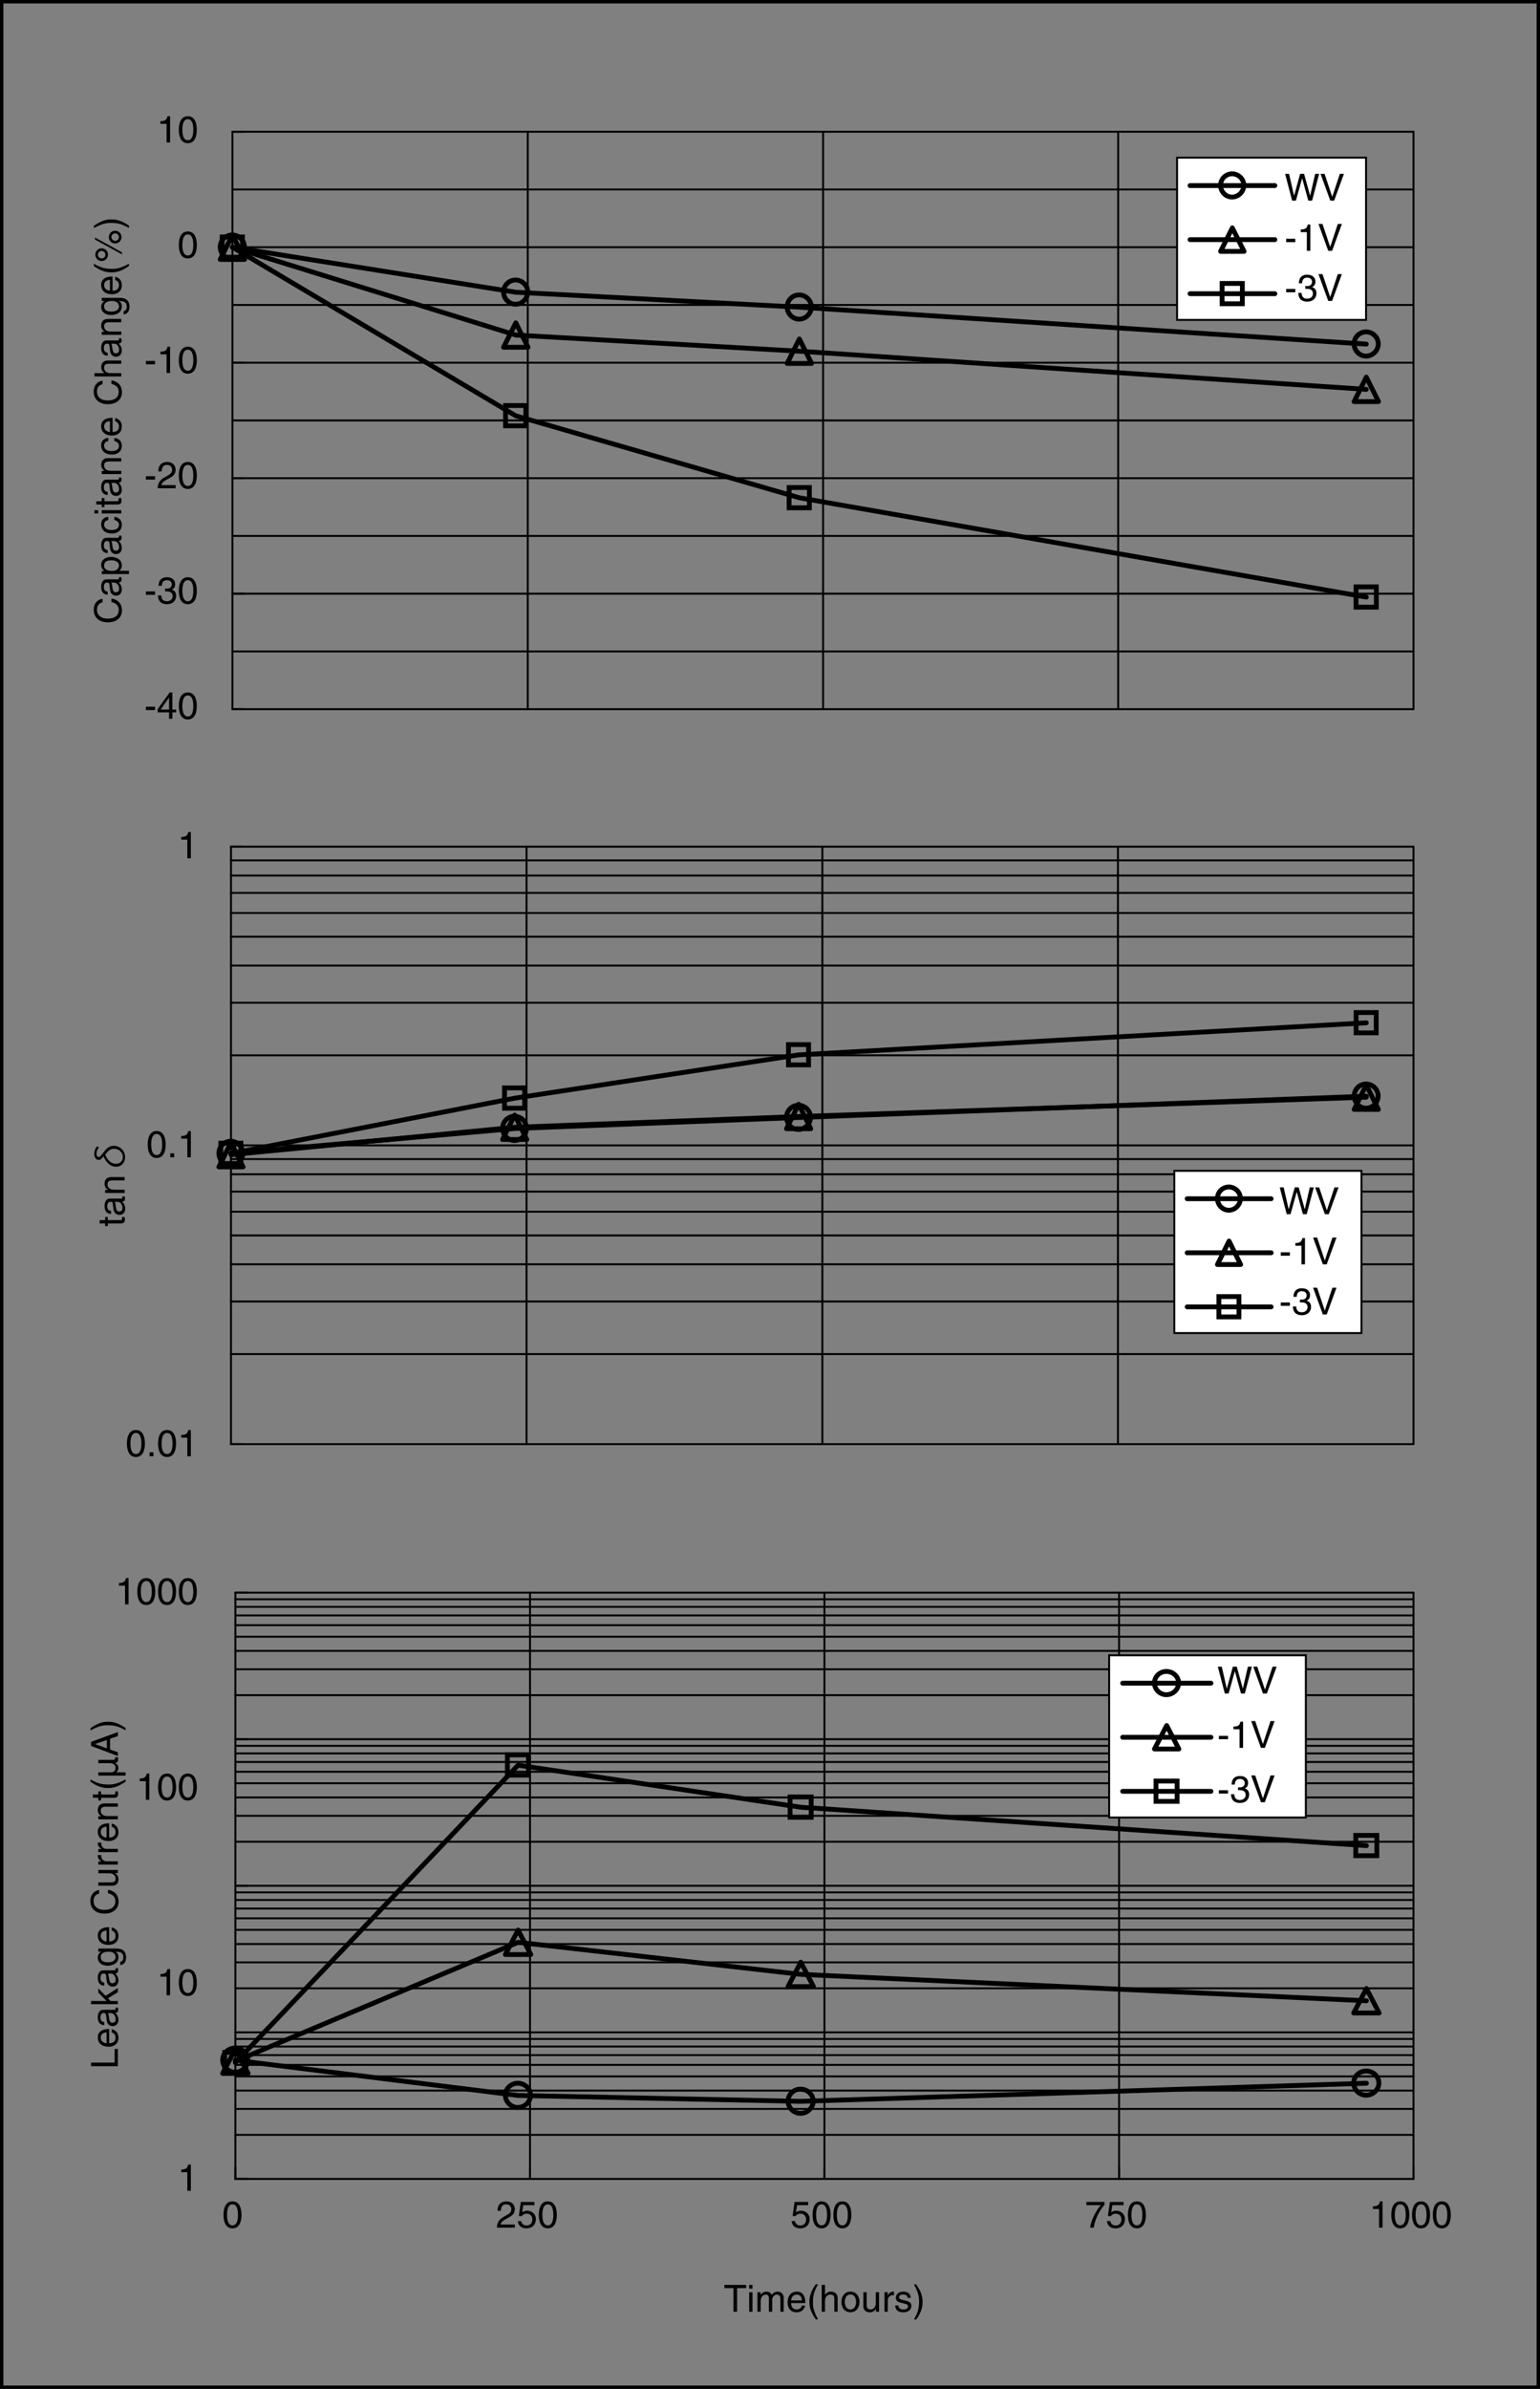 <?xml version="1.0" encoding="utf-8"?>
<!-- Generator: Adobe Illustrator 26.5.0, SVG Export Plug-In . SVG Version: 6.00 Build 0)  -->
<svg version="1.1" id="レイヤー_1" xmlns="http://www.w3.org/2000/svg" xmlns:xlink="http://www.w3.org/1999/xlink" x="0px"
	 y="0px" viewBox="0 0 265.688 411.805" style="enable-background:new 0 0 265.688 411.805;" xml:space="preserve">
<rect x="0" y="0" width="265.688" height="411.805" fill="#808080" stroke="none"/>
<style type="text/css">
	.st0{fill:none;stroke:#000000;stroke-width:0.332;stroke-linecap:round;stroke-linejoin:round;stroke-miterlimit:10;}
	.st1{fill:none;stroke:#000000;stroke-width:0.332;stroke-linecap:round;stroke-miterlimit:10;}
	.st2{fill:none;stroke:#000000;stroke-width:0.831;stroke-linecap:round;stroke-linejoin:round;stroke-miterlimit:10;}
	.st3{fill:none;stroke:#000000;stroke-width:0.831;stroke-linecap:round;stroke-miterlimit:10;}
	.st4{fill:#FFFFFF;}
	.st5{fill:none;stroke:#000000;stroke-width:0.586;}
</style>
<line class="st0" x1="40.102" y1="112.294" x2="243.862" y2="112.294"/>
<line class="st0" x1="40.102" y1="92.386" x2="243.862" y2="92.386"/>
<line class="st0" x1="40.102" y1="72.478" x2="243.862" y2="72.478"/>
<line class="st0" x1="40.102" y1="52.57" x2="243.862" y2="52.57"/>
<line class="st0" x1="40.102" y1="32.662" x2="243.862" y2="32.662"/>
<line class="st0" x1="40.102" y1="122.248" x2="243.862" y2="122.248"/>
<line class="st0" x1="40.102" y1="102.34" x2="243.862" y2="102.34"/>
<line class="st0" x1="40.102" y1="82.432" x2="243.862" y2="82.432"/>
<line class="st0" x1="40.102" y1="62.524" x2="243.862" y2="62.524"/>
<line class="st0" x1="40.102" y1="42.616" x2="243.862" y2="42.616"/>
<line class="st0" x1="40.102" y1="22.708" x2="243.862" y2="22.708"/>
<line class="st0" x1="91.053" y1="22.708" x2="91.053" y2="122.247"/>
<line class="st0" x1="142.001" y1="22.708" x2="142.001" y2="122.247"/>
<line class="st0" x1="192.911" y1="22.708" x2="192.911" y2="122.247"/>
<line class="st0" x1="243.862" y1="22.708" x2="243.862" y2="122.247"/>
<polyline class="st1" points="40.102,22.708 40.102,122.247 42.125,122.247 "/>
<line class="st1" x1="40.102" y1="102.34" x2="42.125" y2="102.34"/>
<line class="st1" x1="40.102" y1="82.432" x2="42.125" y2="82.432"/>
<line class="st1" x1="40.102" y1="62.524" x2="42.125" y2="62.524"/>
<line class="st1" x1="40.102" y1="42.616" x2="42.125" y2="42.616"/>
<line class="st1" x1="40.102" y1="22.708" x2="42.125" y2="22.708"/>
<polyline class="st2" points="40.102,42.616 88.984,50.377 137.912,52.95 235.72,59.318 "/>
<polyline class="st2" points="40.102,42.616 88.984,57.757 137.912,60.541 235.72,67.121 "/>
<polyline class="st2" points="40.102,42.616 88.984,71.677 137.912,85.806 235.72,102.93 "/>
<path class="st2" d="M42.168,42.573c0-1.138-0.97-2.067-2.11-2.067c-1.137,0-2.066,0.929-2.066,2.067
	c0,1.14,0.929,2.109,2.066,2.109C41.198,44.682,42.168,43.713,42.168,42.573z"/>
<path class="st2" d="M91.053,50.334c0-1.138-0.973-2.066-2.11-2.066c-1.137,0-2.066,0.928-2.066,2.066
	c0,1.139,0.929,2.11,2.066,2.11C90.08,52.444,91.053,51.474,91.053,50.334z"/>
<path class="st2" d="M139.979,52.907c0-1.138-0.97-2.066-2.11-2.066c-1.139,0-2.066,0.928-2.066,2.066
	c0,1.138,0.927,2.109,2.066,2.109C139.008,55.016,139.979,54.046,139.979,52.907z"/>
<path class="st2" d="M237.789,59.277c0-1.14-0.973-2.068-2.11-2.068s-2.066,0.928-2.066,2.068c0,1.138,0.929,2.109,2.066,2.109
	S237.789,60.415,237.789,59.277z"/>
<polygon class="st2" points="40.102,40.506 42.21,44.725 37.992,44.725 "/>
<polygon class="st2" points="88.984,55.649 91.094,59.867 86.877,59.867 "/>
<polygon class="st2" points="137.912,58.432 140.02,62.651 135.803,62.651 "/>
<polygon class="st2" points="235.72,65.012 237.83,69.23 233.613,69.23 "/>
<path class="st3" d="M87.216,73.406h3.499v-3.501h-3.499V73.406z M136.139,87.535h3.501v-3.5h-3.501V87.535z M233.951,104.659h3.499
	v-3.5h-3.499V104.659z M38.331,44.346h3.499v-3.501h-3.499V44.346z"/>
<rect x="203.117" y="27.221" class="st4" width="32.562" height="27.922"/>
<rect x="203.076" y="27.179" class="st1" width="32.603" height="27.964"/>
<line class="st2" x1="205.311" y1="31.988" x2="219.947" y2="31.988"/>
<path class="st2" d="M214.59,31.946c0-1.097-0.929-1.984-2.023-1.984c-1.098,0-1.984,0.887-1.984,1.984
	c0,1.096,0.885,2.024,1.984,2.024C213.661,33.97,214.59,33.042,214.59,31.946z"/>
<line class="st2" x1="205.311" y1="41.309" x2="219.947" y2="41.309"/>
<polygon class="st2" points="212.609,39.284 214.632,43.333 210.584,43.333 "/>
<line class="st2" x1="205.311" y1="50.629" x2="219.947" y2="50.629"/>
<rect x="210.838" y="48.858" class="st3" width="3.499" height="3.501"/>
<line class="st1" x1="39.85" y1="233.42" x2="243.862" y2="233.42"/>
<line class="st1" x1="39.85" y1="224.353" x2="243.862" y2="224.353"/>
<line class="st1" x1="39.85" y1="217.941" x2="243.862" y2="217.941"/>
<line class="st1" x1="39.85" y1="212.964" x2="243.862" y2="212.964"/>
<line class="st1" x1="39.85" y1="208.873" x2="243.862" y2="208.873"/>
<line class="st1" x1="39.85" y1="205.415" x2="243.862" y2="205.415"/>
<line class="st1" x1="39.85" y1="202.42" x2="243.862" y2="202.42"/>
<line class="st1" x1="39.85" y1="199.805" x2="243.862" y2="199.805"/>
<line class="st1" x1="39.85" y1="181.921" x2="243.862" y2="181.921"/>
<line class="st1" x1="39.85" y1="172.856" x2="243.862" y2="172.856"/>
<line class="st1" x1="39.85" y1="166.446" x2="243.862" y2="166.446"/>
<line class="st1" x1="39.85" y1="161.47" x2="243.862" y2="161.47"/>
<line class="st1" x1="39.85" y1="157.379" x2="243.862" y2="157.379"/>
<line class="st1" x1="39.85" y1="153.921" x2="243.862" y2="153.921"/>
<line class="st1" x1="39.85" y1="150.928" x2="243.862" y2="150.928"/>
<line class="st1" x1="39.85" y1="148.314" x2="243.862" y2="148.314"/>
<line class="st1" x1="39.85" y1="248.941" x2="243.862" y2="248.941"/>
<line class="st1" x1="39.85" y1="197.443" x2="243.862" y2="197.443"/>
<line class="st1" x1="39.85" y1="145.95" x2="243.862" y2="145.95"/>
<line class="st1" x1="90.842" y1="145.95" x2="90.842" y2="248.941"/>
<line class="st1" x1="141.876" y1="145.95" x2="141.876" y2="248.941"/>
<line class="st1" x1="192.87" y1="145.95" x2="192.87" y2="248.941"/>
<line class="st1" x1="243.862" y1="145.95" x2="243.862" y2="248.941"/>
<polyline class="st1" points="39.85,145.95 39.85,248.941 41.855,248.941 "/>
<line class="st1" x1="39.85" y1="197.443" x2="41.855" y2="197.443"/>
<line class="st1" x1="39.85" y1="145.95" x2="41.855" y2="145.95"/>
<polyline class="st2" points="39.85,198.835 88.797,194.532 137.784,192.635 235.718,188.964 "/>
<polyline class="st2" points="39.85,199.046 88.797,194.321 137.784,192.466 235.718,189.134 "/>
<polyline class="st2" points="39.85,198.835 88.797,189.302 137.784,181.839 235.718,176.314 "/>
<path class="st2" d="M41.896,198.793c0-1.139-0.959-2.067-2.087-2.067c-1.128,0-2.048,0.928-2.048,2.067
	c0,1.138,0.92,2.109,2.048,2.109C40.937,200.901,41.896,199.931,41.896,198.793z"/>
<path class="st2" d="M90.842,194.491c0-1.139-0.959-2.067-2.089-2.067c-1.126,0-2.046,0.928-2.046,2.067
	c0,1.138,0.92,2.109,2.046,2.109C89.884,196.599,90.842,195.629,90.842,194.491z"/>
<path class="st2" d="M139.832,192.593c0-1.139-0.963-2.067-2.089-2.067c-1.128,0-2.048,0.928-2.048,2.067
	c0,1.138,0.92,2.109,2.048,2.109C138.869,194.701,139.832,193.731,139.832,192.593z"/>
<path class="st2" d="M237.764,188.923c0-1.14-0.959-2.068-2.087-2.068c-1.128,0-2.048,0.928-2.048,2.068
	c0,1.138,0.92,2.109,2.048,2.109C236.805,191.032,237.764,190.062,237.764,188.923z"/>
<polygon class="st2" points="39.85,196.937 41.937,201.154 37.761,201.154 "/>
<polygon class="st2" points="88.797,192.213 90.884,196.43 86.708,196.43 "/>
<polygon class="st2" points="137.784,190.357 139.873,194.574 135.695,194.574 "/>
<polygon class="st2" points="235.718,187.025 237.807,191.243 233.629,191.243 "/>
<path class="st3" d="M87.042,191.032h3.467v-3.501h-3.467V191.032z M136.031,183.566h3.467v-3.499h-3.467V183.566z M233.963,178.044
	h3.467v-3.501h-3.467V178.044z M38.095,200.564h3.467v-3.501h-3.467V200.564z"/>
<rect x="202.641" y="201.872" class="st4" width="32.242" height="27.922"/>
<rect x="202.6" y="201.829" class="st1" width="32.283" height="27.964"/>
<line class="st2" x1="204.815" y1="206.638" x2="219.306" y2="206.638"/>
<path class="st2" d="M214,206.596c0-1.097-0.918-1.983-2.002-1.983c-1.087,0-1.963,0.885-1.963,1.983
	c0,1.096,0.876,2.024,1.963,2.024C213.082,208.62,214,207.692,214,206.596z"/>
<line class="st2" x1="204.815" y1="215.957" x2="219.306" y2="215.957"/>
<polygon class="st2" points="212.041,213.934 214.043,217.983 210.034,217.983 "/>
<line class="st2" x1="204.815" y1="225.279" x2="219.306" y2="225.279"/>
<rect x="210.284" y="223.508" class="st3" width="3.467" height="3.501"/>
<line class="st1" x1="40.608" y1="368.01" x2="243.862" y2="368.01"/>
<line class="st1" x1="40.608" y1="363.539" x2="243.862" y2="363.539"/>
<line class="st1" x1="40.608" y1="360.376" x2="243.862" y2="360.376"/>
<line class="st1" x1="40.608" y1="357.929" x2="243.862" y2="357.929"/>
<line class="st1" x1="40.608" y1="355.946" x2="243.862" y2="355.946"/>
<line class="st1" x1="40.608" y1="354.26" x2="243.862" y2="354.26"/>
<line class="st1" x1="40.608" y1="352.783" x2="243.862" y2="352.783"/>
<line class="st1" x1="40.608" y1="351.476" x2="243.862" y2="351.476"/>
<line class="st1" x1="40.608" y1="342.745" x2="243.862" y2="342.745"/>
<line class="st1" x1="40.608" y1="338.274" x2="243.862" y2="338.274"/>
<line class="st1" x1="40.608" y1="335.109" x2="243.862" y2="335.109"/>
<line class="st1" x1="40.608" y1="332.665" x2="243.862" y2="332.665"/>
<line class="st1" x1="40.608" y1="330.682" x2="243.862" y2="330.682"/>
<line class="st1" x1="40.608" y1="328.995" x2="243.862" y2="328.995"/>
<line class="st1" x1="40.608" y1="327.519" x2="243.862" y2="327.519"/>
<line class="st1" x1="40.608" y1="326.21" x2="243.862" y2="326.21"/>
<line class="st1" x1="40.608" y1="317.48" x2="243.862" y2="317.48"/>
<line class="st1" x1="40.608" y1="313.009" x2="243.862" y2="313.009"/>
<line class="st1" x1="40.608" y1="309.846" x2="243.862" y2="309.846"/>
<line class="st1" x1="40.608" y1="307.4" x2="243.862" y2="307.4"/>
<line class="st1" x1="40.608" y1="305.416" x2="243.862" y2="305.416"/>
<line class="st1" x1="40.608" y1="303.731" x2="243.862" y2="303.731"/>
<line class="st1" x1="40.608" y1="302.254" x2="243.862" y2="302.254"/>
<line class="st1" x1="40.608" y1="300.947" x2="243.862" y2="300.947"/>
<line class="st1" x1="40.608" y1="292.215" x2="243.862" y2="292.215"/>
<line class="st1" x1="40.608" y1="287.746" x2="243.862" y2="287.746"/>
<line class="st1" x1="40.608" y1="284.581" x2="243.862" y2="284.581"/>
<line class="st1" x1="40.608" y1="282.135" x2="243.862" y2="282.135"/>
<line class="st1" x1="40.608" y1="280.154" x2="243.862" y2="280.154"/>
<line class="st1" x1="40.608" y1="278.465" x2="243.862" y2="278.465"/>
<line class="st1" x1="40.608" y1="276.989" x2="243.862" y2="276.989"/>
<line class="st1" x1="40.608" y1="275.682" x2="243.862" y2="275.682"/>
<line class="st1" x1="40.608" y1="350.336" x2="243.862" y2="350.336"/>
<line class="st1" x1="40.608" y1="325.073" x2="243.862" y2="325.073"/>
<line class="st1" x1="40.608" y1="299.808" x2="243.862" y2="299.808"/>
<line class="st1" x1="40.608" y1="274.543" x2="243.862" y2="274.543"/>
<line class="st1" x1="91.442" y1="274.543" x2="91.442" y2="375.6"/>
<line class="st1" x1="142.235" y1="274.543" x2="142.235" y2="375.6"/>
<line class="st1" x1="193.069" y1="274.543" x2="193.069" y2="375.6"/>
<line class="st1" x1="243.862" y1="274.543" x2="243.862" y2="375.6"/>
<polyline class="st1" points="40.608,274.543 40.608,375.6 42.715,375.6 "/>
<line class="st1" x1="40.608" y1="350.336" x2="42.715" y2="350.336"/>
<line class="st1" x1="40.608" y1="325.073" x2="42.715" y2="325.073"/>
<line class="st1" x1="40.608" y1="299.808" x2="42.715" y2="299.808"/>
<line class="st1" x1="40.608" y1="274.543" x2="42.715" y2="274.543"/>
<line class="st1" x1="40.608" y1="375.6" x2="243.862" y2="375.6"/>
<line class="st1" x1="40.608" y1="375.6" x2="40.608" y2="373.576"/>
<line class="st1" x1="91.442" y1="375.6" x2="91.442" y2="373.576"/>
<line class="st1" x1="142.235" y1="375.6" x2="142.235" y2="373.576"/>
<line class="st1" x1="193.069" y1="375.6" x2="193.069" y2="373.576"/>
<line class="st1" x1="243.862" y1="375.6" x2="243.862" y2="373.576"/>
<polyline class="st2" points="40.608,355.145 89.38,361.218 138.153,362.23 235.741,359.11 "/>
<polyline class="st2" points="40.608,355.313 89.38,334.814 138.153,340.341 235.741,344.896 "/>
<polyline class="st2" points="40.608,355.565 89.38,304.279 138.153,311.533 235.741,318.155 "/>
<path class="st2" d="M42.759,355.104c0-1.14-1.011-2.069-2.194-2.069c-1.185,0-2.151,0.929-2.151,2.069
	c0,1.137,0.966,2.107,2.151,2.107C41.747,357.211,42.759,356.241,42.759,355.104z"/>
<path class="st2" d="M91.531,361.175c0-1.137-1.011-2.065-2.195-2.065c-1.188,0-2.151,0.928-2.151,2.065
	c0,1.141,0.963,2.109,2.151,2.109C90.52,363.284,91.531,362.316,91.531,361.175z"/>
<path class="st2" d="M140.304,362.189c0-1.14-1.009-2.066-2.197-2.066c-1.185,0-2.149,0.927-2.149,2.066
	c0,1.138,0.963,2.11,2.149,2.11C139.294,364.298,140.304,363.327,140.304,362.189z"/>
<path class="st2" d="M237.892,359.067c0-1.138-1.009-2.066-2.197-2.066c-1.183,0-2.151,0.928-2.151,2.066
	c0,1.138,0.968,2.107,2.151,2.107C236.883,361.175,237.892,360.206,237.892,359.067z"/>
<polygon class="st2" points="40.608,353.205 42.802,357.421 38.413,357.421 "/>
<polygon class="st2" points="89.38,332.706 91.575,336.923 87.186,336.923 "/>
<polygon class="st2" points="138.153,338.232 140.347,342.45 135.958,342.45 "/>
<polygon class="st2" points="235.741,342.786 237.935,347.003 233.544,347.003 "/>
<path class="st3" d="M87.536,306.007h3.643v-3.498h-3.643V306.007z M136.308,313.263h3.643v-3.501h-3.643V313.263z M233.896,319.883
	h3.645v-3.499h-3.645V319.883z M38.763,357.296h3.643v-3.501h-3.643V357.296z"/>
<rect x="191.401" y="285.382" class="st4" width="33.892" height="27.922"/>
<rect x="191.357" y="285.341" class="st1" width="33.935" height="27.963"/>
<line class="st2" x1="193.685" y1="290.148" x2="208.92" y2="290.148"/>
<path class="st2" d="M203.343,290.107c0-1.097-0.968-1.983-2.11-1.983c-1.139,0-2.062,0.885-2.062,1.983
	c0,1.097,0.922,2.026,2.062,2.026C202.375,292.133,203.343,291.204,203.343,290.107z"/>
<line class="st2" x1="193.685" y1="299.471" x2="208.92" y2="299.471"/>
<polygon class="st2" points="201.279,297.446 203.385,301.494 199.172,301.494 "/>
<line class="st2" x1="193.685" y1="308.791" x2="208.92" y2="308.791"/>
<rect x="199.437" y="307.02" class="st3" width="3.641" height="3.501"/>
<g>
	<path d="M17.686,103.829c-0.812,0.174-0.959,0.85-0.959,1.294c0,0.837,0.618,1.513,1.835,1.513c1.088,0,1.925-0.386,1.925-1.533
		c0-0.405-0.193-1.107-1.268-1.32v-0.605c1.745,0.258,1.822,1.674,1.822,2.022c0,1.05-0.683,2.08-2.46,2.08
		c-1.423,0-2.408-0.812-2.408-2.157c0-1.191,0.74-1.81,1.513-1.899V103.829z"/>
	<path d="M18.575,102.512c-0.805-0.025-1.121-0.56-1.121-1.391c0-0.271,0.077-1.249,0.94-1.249h1.938c0.142,0,0.2-0.071,0.2-0.187
		c0-0.051-0.013-0.123-0.026-0.187h0.412c0.026,0.096,0.064,0.18,0.064,0.309c0,0.502-0.258,0.579-0.515,0.599
		c0.238,0.219,0.547,0.56,0.547,1.217c0,0.618-0.393,1.056-0.972,1.056c-0.284,0-0.94-0.083-1.056-1.024l-0.116-0.934
		c-0.013-0.135-0.064-0.296-0.399-0.296c-0.354,0-0.547,0.257-0.547,0.792c0,0.644,0.393,0.734,0.65,0.772V102.512z M19.199,100.439
		c0.071,0.09,0.122,0.232,0.212,0.934c0.039,0.277,0.123,0.721,0.547,0.721c0.367,0,0.586-0.187,0.586-0.612
		c0-0.528-0.341-1.043-0.792-1.043H19.199z"/>
	<path d="M17.551,98.956v-0.534h0.477v-0.013c-0.193-0.135-0.573-0.393-0.573-1.004c0-0.895,0.734-1.404,1.681-1.404
		c0.805,0,1.88,0.335,1.88,1.481c0,0.451-0.212,0.747-0.451,0.895v0.013h1.687v0.566H17.551z M20.526,97.494
		c0-0.618-0.561-0.908-1.301-0.908c-0.432,0-1.262,0.045-1.262,0.921c0,0.818,0.882,0.908,1.43,0.908
		C20.288,98.415,20.526,97.855,20.526,97.494z"/>
	<path d="M18.575,95.347c-0.805-0.025-1.121-0.56-1.121-1.391c0-0.271,0.077-1.249,0.94-1.249h1.938c0.142,0,0.2-0.071,0.2-0.187
		c0-0.051-0.013-0.123-0.026-0.187h0.412c0.026,0.096,0.064,0.18,0.064,0.309c0,0.502-0.258,0.579-0.515,0.599
		c0.238,0.219,0.547,0.56,0.547,1.217c0,0.618-0.393,1.056-0.972,1.056c-0.284,0-0.94-0.083-1.056-1.024l-0.116-0.934
		c-0.013-0.135-0.064-0.296-0.399-0.296c-0.354,0-0.547,0.257-0.547,0.792c0,0.644,0.393,0.734,0.65,0.772V95.347z M19.199,93.274
		c0.071,0.09,0.122,0.232,0.212,0.934c0.039,0.277,0.123,0.721,0.547,0.721c0.367,0,0.586-0.187,0.586-0.612
		c0-0.528-0.341-1.043-0.792-1.043H19.199z"/>
	<path d="M18.684,89.64c-0.451,0.071-0.721,0.322-0.721,0.798c0,0.702,0.669,0.927,1.269,0.927c0.58,0,1.294-0.142,1.294-0.921
		c0-0.38-0.284-0.708-0.799-0.805v-0.547c0.535,0.058,1.288,0.386,1.288,1.372c0,0.946-0.715,1.506-1.687,1.506
		c-1.043,0-1.874-0.502-1.874-1.616c0-0.882,0.644-1.217,1.23-1.262V89.64z"/>
	<path d="M16.939,88.511h-0.644v-0.566h0.644V88.511z M20.919,87.945v0.566h-3.368v-0.566H20.919z"/>
	<path d="M18.021,86.399h2.189c0.264,0,0.264-0.226,0.264-0.341v-0.2h0.444c0.02,0.206,0.045,0.367,0.045,0.425
		c0,0.56-0.315,0.683-0.721,0.683h-2.221v0.457h-0.47v-0.457h-0.94v-0.566h0.94v-0.541h0.47V86.399z"/>
	<path d="M18.575,85.321c-0.805-0.025-1.121-0.56-1.121-1.391c0-0.271,0.077-1.25,0.94-1.25h1.938c0.142,0,0.2-0.071,0.2-0.187
		c0-0.051-0.013-0.122-0.026-0.187h0.412c0.026,0.096,0.064,0.18,0.064,0.309c0,0.502-0.258,0.58-0.515,0.599
		c0.238,0.219,0.547,0.56,0.547,1.217c0,0.618-0.393,1.056-0.972,1.056c-0.284,0-0.94-0.083-1.056-1.024l-0.116-0.934
		c-0.013-0.135-0.064-0.296-0.399-0.296c-0.354,0-0.547,0.257-0.547,0.792c0,0.644,0.393,0.734,0.65,0.772V85.321z M19.199,83.248
		c0.071,0.09,0.122,0.232,0.212,0.934c0.039,0.277,0.123,0.721,0.547,0.721c0.367,0,0.586-0.187,0.586-0.612
		c0-0.528-0.341-1.043-0.792-1.043H19.199z"/>
	<path d="M20.919,78.977v0.566h-2.073c-0.586,0-0.882,0.167-0.882,0.721c0,0.322,0.206,0.889,1.121,0.889h1.835v0.567h-3.368v-0.535
		h0.477v-0.013c-0.18-0.123-0.573-0.438-0.573-1.018c0-0.521,0.212-1.178,1.172-1.178H20.919z"/>
	<path d="M18.684,76.032c-0.451,0.071-0.721,0.322-0.721,0.798c0,0.702,0.669,0.927,1.269,0.927c0.58,0,1.294-0.142,1.294-0.921
		c0-0.38-0.284-0.708-0.799-0.805v-0.547c0.535,0.058,1.288,0.386,1.288,1.372c0,0.946-0.715,1.506-1.687,1.506
		c-1.043,0-1.874-0.502-1.874-1.616c0-0.882,0.644-1.217,1.23-1.262V76.032z"/>
	<path d="M19.862,72.057c0.161,0.019,0.638,0.174,0.921,0.599c0.103,0.155,0.232,0.374,0.232,0.915c0,0.946-0.715,1.507-1.687,1.507
		c-1.043,0-1.874-0.502-1.874-1.617c0-0.972,0.773-1.449,1.964-1.449v2.46c0.702,0,1.108-0.329,1.108-0.979
		c0-0.534-0.412-0.85-0.664-0.869V72.057z M18.967,72.597c-0.521,0.032-1.004,0.251-1.004,0.94c0,0.521,0.483,0.934,1.004,0.934
		V72.597z"/>
	<path d="M17.686,66.225c-0.812,0.174-0.959,0.85-0.959,1.294c0,0.837,0.618,1.513,1.835,1.513c1.088,0,1.925-0.386,1.925-1.533
		c0-0.405-0.193-1.107-1.268-1.32v-0.605c1.745,0.258,1.822,1.674,1.822,2.022c0,1.05-0.683,2.08-2.46,2.08
		c-1.423,0-2.408-0.812-2.408-2.157c0-1.191,0.74-1.81,1.513-1.899V66.225z"/>
	<path d="M20.919,62.146v0.566h-2.202c-0.457,0-0.753,0.129-0.753,0.67c0,0.463,0.271,0.94,1.121,0.94h1.835v0.567h-4.624v-0.567
		h1.707V64.31c-0.212-0.161-0.547-0.444-0.547-0.985c0-0.521,0.212-1.178,1.172-1.178H20.919z"/>
	<path d="M18.575,61.326c-0.805-0.025-1.121-0.56-1.121-1.391c0-0.271,0.077-1.249,0.94-1.249h1.938c0.142,0,0.2-0.071,0.2-0.187
		c0-0.051-0.013-0.123-0.026-0.187h0.412c0.026,0.096,0.064,0.18,0.064,0.309c0,0.502-0.258,0.579-0.515,0.599
		c0.238,0.219,0.547,0.56,0.547,1.217c0,0.618-0.393,1.056-0.972,1.056c-0.284,0-0.94-0.083-1.056-1.024l-0.116-0.934
		c-0.013-0.135-0.064-0.296-0.399-0.296c-0.354,0-0.547,0.257-0.547,0.792c0,0.644,0.393,0.734,0.65,0.772V61.326z M19.199,59.253
		c0.071,0.09,0.122,0.232,0.212,0.934c0.039,0.277,0.123,0.721,0.547,0.721c0.367,0,0.586-0.187,0.586-0.612
		c0-0.528-0.341-1.043-0.792-1.043H19.199z"/>
	<path d="M20.919,54.981v0.566h-2.073c-0.586,0-0.882,0.167-0.882,0.721c0,0.322,0.206,0.889,1.121,0.889h1.835v0.567h-3.368V57.19
		h0.477v-0.013c-0.18-0.123-0.573-0.438-0.573-1.018c0-0.521,0.212-1.178,1.172-1.178H20.919z"/>
	<path d="M20.642,51.347c0.483,0,1.693,0.007,1.693,1.565c0,0.399-0.109,1.178-1.004,1.288v-0.567
		c0.535-0.103,0.535-0.625,0.535-0.76c0-0.94-0.728-0.959-1.14-0.959h-0.187c0.271,0.161,0.477,0.457,0.477,0.908
		c0,1.146-1.076,1.481-1.88,1.481c-0.946,0-1.681-0.508-1.681-1.403c0-0.612,0.386-0.876,0.592-1.018h-0.496v-0.535H20.642z
		 M20.526,52.809c0-0.361-0.238-0.921-1.133-0.921c-0.547,0-1.43,0.09-1.43,0.908c0,0.875,0.831,0.92,1.262,0.92
		C19.965,53.717,20.526,53.427,20.526,52.809z"/>
	<path d="M19.862,47.7c0.161,0.019,0.638,0.174,0.921,0.599c0.103,0.155,0.232,0.374,0.232,0.915c0,0.946-0.715,1.507-1.687,1.507
		c-1.043,0-1.874-0.502-1.874-1.617c0-0.972,0.773-1.449,1.964-1.449v2.46c0.702,0,1.108-0.329,1.108-0.979
		c0-0.534-0.412-0.85-0.664-0.869V47.7z M18.967,48.241c-0.521,0.032-1.004,0.251-1.004,0.94c0,0.521,0.483,0.934,1.004,0.934
		V48.241z"/>
	<path d="M16.199,45.476c1.03,0.547,1.648,0.876,3.194,0.876c1.062,0,1.848-0.367,2.859-0.882v0.38
		c-1.004,0.669-1.81,1.107-3.014,1.107c-1.133,0-2.048-0.393-3.039-1.088V45.476z"/>
	<path d="M21.041,43.492v0.348l-4.649-2.543v-0.354L21.041,43.492z M16.443,43.898c0-0.599,0.483-1.095,1.088-1.095
		c0.605,0,1.101,0.489,1.101,1.095c0,0.605-0.483,1.101-1.101,1.101C16.92,44.999,16.443,44.503,16.443,43.898z M18.182,43.904
		c0-0.374-0.296-0.65-0.65-0.65c-0.36,0-0.637,0.29-0.637,0.644c0,0.367,0.29,0.65,0.637,0.65
		C17.931,44.548,18.182,44.245,18.182,43.904z M18.774,40.871c0-0.599,0.483-1.094,1.088-1.094c0.605,0,1.101,0.489,1.101,1.094
		c0,0.605-0.483,1.102-1.101,1.102C19.251,41.972,18.774,41.476,18.774,40.871z M20.513,40.878c0-0.374-0.296-0.65-0.65-0.65
		c-0.36,0-0.637,0.29-0.637,0.644c0,0.367,0.29,0.65,0.637,0.65C20.262,41.521,20.513,41.219,20.513,40.878z"/>
	<path d="M22.252,39.296c-1.03-0.547-1.648-0.875-3.194-0.875c-1.062,0-1.848,0.367-2.859,0.882v-0.38
		c1.004-0.67,1.809-1.108,3.013-1.108c1.133,0,2.048,0.393,3.04,1.088V39.296z"/>
</g>
<g>
	<path d="M18.607,210.329h2.189c0.264,0,0.264-0.225,0.264-0.341v-0.2h0.444c0.02,0.206,0.045,0.367,0.045,0.426
		c0,0.56-0.315,0.683-0.721,0.683h-2.221v0.458h-0.47v-0.458h-0.94v-0.567h0.94v-0.541h0.47V210.329z"/>
	<path d="M19.161,209.253c-0.805-0.025-1.121-0.56-1.121-1.391c0-0.271,0.077-1.249,0.94-1.249h1.938c0.142,0,0.2-0.071,0.2-0.187
		c0-0.052-0.013-0.123-0.026-0.188h0.412c0.026,0.097,0.064,0.181,0.064,0.31c0,0.502-0.258,0.579-0.515,0.599
		c0.238,0.219,0.547,0.561,0.547,1.217c0,0.618-0.393,1.057-0.972,1.057c-0.284,0-0.94-0.084-1.056-1.024l-0.116-0.934
		c-0.013-0.135-0.064-0.296-0.399-0.296c-0.354,0-0.547,0.258-0.547,0.792c0,0.644,0.393,0.734,0.65,0.772V209.253z M19.785,207.179
		c0.071,0.09,0.122,0.231,0.212,0.934c0.039,0.277,0.123,0.722,0.547,0.722c0.367,0,0.586-0.188,0.586-0.612
		c0-0.528-0.341-1.043-0.792-1.043H19.785z"/>
	<path d="M21.504,202.907v0.567h-2.073c-0.586,0-0.882,0.167-0.882,0.721c0,0.322,0.206,0.889,1.121,0.889h1.835v0.566h-3.368
		v-0.534h0.477v-0.013c-0.18-0.122-0.573-0.438-0.573-1.018c0-0.521,0.212-1.179,1.172-1.179H21.504z"/>
	<path d="M17.705,199.517c-0.212,0.251-0.393,0.438-0.683,0.438c-0.36,0-0.76-0.361-0.76-1.03c0-0.689,0.29-1.107,0.522-1.333
		l0.29,0.226c-0.226,0.244-0.425,0.624-0.425,1.081c0,0.361,0.174,0.554,0.373,0.554c0.193,0,0.303-0.142,0.605-0.521l0.489-0.592
		c0.367-0.458,0.837-0.824,1.526-0.824c0.934,0,1.938,0.733,1.938,1.964c0,0.907-0.586,1.642-1.558,1.642
		c-1.069,0-1.803-0.876-2.131-1.771H17.86L17.705,199.517z M18.156,199.054c0.283,0.746,0.914,1.564,1.854,1.564
		c0.785,0,1.185-0.599,1.185-1.179c0-0.772-0.65-1.41-1.52-1.41c-0.464,0-0.85,0.168-1.217,0.65L18.156,199.054z"/>
</g>
<g>
	<path d="M19.78,355.544V353.2h0.554v2.969H15.71v-0.625H19.78z"/>
	<path d="M19.278,349.798c0.161,0.02,0.638,0.174,0.921,0.599c0.103,0.154,0.232,0.373,0.232,0.914c0,0.947-0.715,1.507-1.687,1.507
		c-1.043,0-1.874-0.502-1.874-1.616c0-0.972,0.773-1.448,1.964-1.448v2.459c0.702,0,1.108-0.328,1.108-0.979
		c0-0.534-0.412-0.85-0.664-0.869V349.798z M18.383,350.339c-0.521,0.032-1.004,0.251-1.004,0.939c0,0.521,0.483,0.934,1.004,0.934
		V350.339z"/>
	<path d="M17.99,349.093c-0.805-0.025-1.121-0.56-1.121-1.391c0-0.271,0.077-1.249,0.94-1.249h1.938c0.142,0,0.2-0.071,0.2-0.187
		c0-0.052-0.013-0.123-0.026-0.188h0.412c0.026,0.097,0.064,0.181,0.064,0.31c0,0.502-0.258,0.579-0.515,0.599
		c0.238,0.219,0.547,0.561,0.547,1.217c0,0.618-0.393,1.057-0.973,1.057c-0.283,0-0.94-0.084-1.056-1.024l-0.116-0.934
		c-0.013-0.135-0.064-0.296-0.399-0.296c-0.354,0-0.547,0.258-0.547,0.792c0,0.644,0.393,0.734,0.65,0.772V349.093z M18.615,347.02
		c0.071,0.09,0.123,0.231,0.212,0.934c0.039,0.277,0.123,0.722,0.547,0.722c0.367,0,0.586-0.188,0.586-0.612
		c0-0.528-0.341-1.043-0.792-1.043H18.615z"/>
	<path d="M20.334,342.684v0.728l-1.7,1.049l0.425,0.471h1.275v0.547H15.71v-0.547h2.679l-1.423-1.449v-0.721l1.255,1.287
		L20.334,342.684z"/>
	<path d="M17.99,342.288c-0.805-0.025-1.121-0.56-1.121-1.391c0-0.271,0.077-1.249,0.94-1.249h1.938c0.142,0,0.2-0.071,0.2-0.187
		c0-0.052-0.013-0.123-0.026-0.188h0.412c0.026,0.097,0.064,0.181,0.064,0.31c0,0.502-0.258,0.579-0.515,0.599
		c0.238,0.219,0.547,0.561,0.547,1.217c0,0.618-0.393,1.057-0.973,1.057c-0.283,0-0.94-0.084-1.056-1.024l-0.116-0.934
		c-0.013-0.135-0.064-0.296-0.399-0.296c-0.354,0-0.547,0.258-0.547,0.792c0,0.644,0.393,0.734,0.65,0.772V342.288z M18.615,340.215
		c0.071,0.09,0.123,0.231,0.212,0.934c0.039,0.277,0.123,0.722,0.547,0.722c0.367,0,0.586-0.188,0.586-0.612
		c0-0.528-0.341-1.043-0.792-1.043H18.615z"/>
	<path d="M20.057,335.892c0.483,0,1.693,0.006,1.693,1.564c0,0.399-0.109,1.179-1.004,1.288v-0.567
		c0.535-0.103,0.535-0.624,0.535-0.76c0-0.939-0.728-0.959-1.14-0.959h-0.187c0.271,0.161,0.477,0.457,0.477,0.908
		c0,1.146-1.075,1.48-1.88,1.48c-0.947,0-1.681-0.509-1.681-1.403c0-0.612,0.386-0.876,0.592-1.018h-0.496v-0.534H20.057z
		 M19.941,337.353c0-0.36-0.238-0.92-1.133-0.92c-0.547,0-1.43,0.09-1.43,0.907c0,0.876,0.831,0.921,1.262,0.921
		C19.381,338.261,19.941,337.972,19.941,337.353z"/>
	<path d="M19.278,332.244c0.161,0.02,0.638,0.174,0.921,0.599c0.103,0.154,0.232,0.373,0.232,0.914c0,0.947-0.715,1.507-1.687,1.507
		c-1.043,0-1.874-0.502-1.874-1.616c0-0.972,0.773-1.448,1.964-1.448v2.459c0.702,0,1.108-0.328,1.108-0.979
		c0-0.534-0.412-0.85-0.664-0.869V332.244z M18.383,332.785c-0.521,0.032-1.004,0.251-1.004,0.939c0,0.521,0.483,0.934,1.004,0.934
		V332.785z"/>
	<path d="M17.102,326.413c-0.812,0.174-0.959,0.85-0.959,1.294c0,0.837,0.618,1.513,1.835,1.513c1.088,0,1.925-0.386,1.925-1.532
		c0-0.405-0.193-1.107-1.269-1.32v-0.604c1.745,0.257,1.823,1.674,1.823,2.021c0,1.05-0.683,2.08-2.46,2.08
		c-1.423,0-2.408-0.812-2.408-2.157c0-1.191,0.74-1.81,1.513-1.899V326.413z"/>
	<path d="M20.334,322.881h-0.489l-0.013,0.013c0.393,0.238,0.599,0.528,0.599,1.069c0,0.495-0.238,1.095-1.043,1.095h-2.421v-0.567
		h2.234c0.554,0,0.741-0.283,0.741-0.65c0-0.714-0.631-0.927-1.121-0.927h-1.854v-0.566h3.368V322.881z"/>
	<path d="M20.334,320.85v0.566h-3.368v-0.534h0.56v-0.013c-0.393-0.226-0.657-0.521-0.657-0.946c0-0.071,0.006-0.104,0.02-0.148
		h0.586v0.212c0,0.528,0.412,0.863,0.901,0.863H20.334z"/>
	<path d="M20.334,318.704v0.566h-3.368v-0.534h0.56v-0.013c-0.393-0.226-0.657-0.521-0.657-0.946c0-0.071,0.006-0.104,0.02-0.148
		h0.586v0.212c0,0.528,0.412,0.863,0.901,0.863H20.334z"/>
	<path d="M19.278,314.344c0.161,0.02,0.638,0.174,0.921,0.599c0.103,0.154,0.232,0.373,0.232,0.914c0,0.947-0.715,1.507-1.687,1.507
		c-1.043,0-1.874-0.502-1.874-1.616c0-0.972,0.773-1.448,1.964-1.448v2.459c0.702,0,1.108-0.328,1.108-0.979
		c0-0.534-0.412-0.85-0.664-0.869V314.344z M18.383,314.885c-0.521,0.032-1.004,0.251-1.004,0.939c0,0.521,0.483,0.934,1.004,0.934
		V314.885z"/>
	<path d="M20.334,310.876v0.567h-2.073c-0.586,0-0.882,0.167-0.882,0.721c0,0.322,0.206,0.889,1.121,0.889h1.835v0.566h-3.368
		v-0.534h0.477v-0.013c-0.18-0.122-0.573-0.438-0.573-1.018c0-0.521,0.212-1.179,1.172-1.179H20.334z"/>
	<path d="M17.437,309.341h2.189c0.264,0,0.264-0.225,0.264-0.341v-0.2h0.444c0.02,0.206,0.045,0.367,0.045,0.426
		c0,0.56-0.315,0.683-0.721,0.683h-2.221v0.457h-0.47v-0.457h-0.94v-0.567h0.94V308.8h0.47V309.341z"/>
	<path d="M15.614,306.745c1.03,0.548,1.648,0.876,3.194,0.876c1.062,0,1.848-0.367,2.859-0.883v0.38
		c-1.004,0.67-1.81,1.108-3.014,1.108c-1.133,0-2.048-0.394-3.039-1.089V306.745z"/>
	<path d="M20.379,303.286c0,0.393-0.135,0.561-0.554,0.625c0.335,0.135,0.599,0.38,0.599,0.895c0,0.342-0.206,0.599-0.399,0.708
		h1.642v0.567h-4.701v-0.567h2.196c0.554,0,0.772-0.373,0.772-0.74c0-0.611-0.425-0.844-1.107-0.844h-1.861v-0.566h2.46
		c0.277,0,0.431-0.032,0.431-0.245c0-0.096-0.019-0.199-0.019-0.199h0.515C20.354,302.919,20.379,303.112,20.379,303.286z"/>
	<path d="M18.988,301.577l1.346,0.482v0.645l-4.624-1.739v-0.708l4.624-1.674v0.683l-1.346,0.457V301.577z M18.435,299.948
		l-2.035,0.682v0.014l2.035,0.74V299.948z"/>
	<path d="M21.667,298.271c-1.03-0.547-1.648-0.876-3.194-0.876c-1.062,0-1.848,0.367-2.859,0.883v-0.38
		c1.004-0.67,1.809-1.107,3.013-1.107c1.133,0,2.048,0.393,3.04,1.088V298.271z"/>
</g>
<g>
	<path d="M124.977,393.876h3.754v0.554h-1.565v4.069h-0.625v-4.069h-1.564V393.876z"/>
	<path d="M129.255,394.52v-0.644h0.566v0.644H129.255z M129.821,398.499h-0.566v-3.368h0.566V398.499z"/>
	<path d="M130.672,395.131h0.535v0.477h0.013c0.123-0.18,0.412-0.572,1.018-0.572s0.798,0.366,0.895,0.547
		c0.284-0.315,0.509-0.547,1.03-0.547c0.362,0,1.044,0.187,1.044,1.133v2.331h-0.567v-2.177c0-0.463-0.142-0.779-0.625-0.779
		c-0.477,0-0.792,0.451-0.792,0.902v2.054h-0.567v-2.331c0-0.283-0.109-0.625-0.527-0.625c-0.322,0-0.889,0.206-0.889,1.121v1.835
		h-0.567V395.131z"/>
	<path d="M138.899,397.444c-0.02,0.16-0.174,0.637-0.599,0.921c-0.154,0.103-0.373,0.231-0.914,0.231
		c-0.947,0-1.507-0.715-1.507-1.688c0-1.043,0.502-1.873,1.616-1.873c0.972,0,1.448,0.772,1.448,1.964h-2.459
		c0,0.701,0.328,1.107,0.979,1.107c0.534,0,0.85-0.412,0.869-0.663H138.899z M138.358,396.548c-0.032-0.521-0.251-1.005-0.939-1.005
		c-0.521,0-0.934,0.483-0.934,1.005H138.358z"/>
	<path d="M141.124,393.779c-0.548,1.03-0.876,1.648-0.876,3.193c0,1.062,0.367,1.849,0.883,2.859h-0.38
		c-0.67-1.005-1.108-1.81-1.108-3.014c0-1.133,0.394-2.048,1.089-3.039H141.124z"/>
	<path d="M144.512,398.499h-0.567v-2.202c0-0.457-0.129-0.754-0.669-0.754c-0.464,0-0.94,0.271-0.94,1.121v1.835h-0.566v-4.623
		h0.566v1.706h0.013c0.161-0.213,0.444-0.547,0.985-0.547c0.521,0,1.179,0.212,1.179,1.172V398.499z"/>
	<path d="M146.723,395.035c1.075,0,1.564,0.907,1.564,1.776c0,0.87-0.489,1.777-1.564,1.777s-1.564-0.907-1.564-1.777
		C145.159,395.943,145.648,395.035,146.723,395.035z M146.723,398.1c0.812,0,0.979-0.837,0.979-1.288
		c0-0.45-0.167-1.287-0.979-1.287s-0.979,0.837-0.979,1.287C145.745,397.263,145.912,398.1,146.723,398.1z"/>
	<path d="M151.13,398.499v-0.489l-0.013-0.013c-0.238,0.393-0.528,0.599-1.069,0.599c-0.495,0-1.095-0.238-1.095-1.043v-2.422h0.567
		v2.235c0,0.554,0.283,0.74,0.65,0.74c0.714,0,0.927-0.631,0.927-1.121v-1.854h0.566v3.368H151.13z"/>
	<path d="M153.162,398.499h-0.566v-3.368h0.534v0.561h0.013c0.226-0.393,0.521-0.656,0.946-0.656c0.071,0,0.104,0.006,0.148,0.019
		v0.586h-0.212c-0.528,0-0.863,0.412-0.863,0.902V398.499z"/>
	<path d="M156.576,396.091c-0.007-0.213-0.084-0.566-0.799-0.566c-0.174,0-0.669,0.058-0.669,0.477c0,0.276,0.174,0.341,0.611,0.45
		l0.566,0.142c0.702,0.174,0.947,0.432,0.947,0.889c0,0.695-0.573,1.114-1.333,1.114c-1.333,0-1.43-0.772-1.449-1.179h0.547
		c0.02,0.265,0.097,0.689,0.896,0.689c0.405,0,0.772-0.161,0.772-0.535c0-0.27-0.187-0.36-0.669-0.482l-0.657-0.161
		c-0.47-0.116-0.779-0.354-0.779-0.817c0-0.741,0.612-1.075,1.275-1.075c1.204,0,1.287,0.888,1.287,1.056H156.576z"/>
	<path d="M157.692,399.832c0.547-1.03,0.876-1.648,0.876-3.194c0-1.062-0.367-1.848-0.883-2.858h0.38
		c0.67,1.004,1.107,1.81,1.107,3.014c0,1.133-0.393,2.047-1.088,3.039H157.692z"/>
</g>
<g>
	<path d="M40.114,384.121c-1.301,0-1.552-1.384-1.552-2.324s0.251-2.324,1.552-2.324s1.552,1.384,1.552,2.324
		S41.415,384.121,40.114,384.121z M40.114,379.982c-0.65,0-0.946,0.682-0.946,1.815c0,1.133,0.296,1.815,0.946,1.815
		s0.947-0.683,0.947-1.815C41.061,380.663,40.765,379.982,40.114,379.982z"/>
	<path d="M85.84,381.095c0-1.475,1.076-1.622,1.565-1.622c0.786,0,1.417,0.509,1.417,1.352c0,0.812-0.535,1.153-1.21,1.514
		l-0.47,0.258c-0.618,0.341-0.753,0.695-0.779,0.869h2.46v0.534h-3.097c0.032-0.94,0.457-1.442,1.062-1.797l0.599-0.348
		c0.483-0.276,0.831-0.463,0.831-1.056c0-0.36-0.231-0.817-0.895-0.817c-0.856,0-0.895,0.798-0.914,1.113H85.84z"/>
	<path d="M90.086,381.365c0.193-0.147,0.47-0.283,0.875-0.283c0.734,0,1.487,0.516,1.487,1.449c0,0.502-0.225,1.59-1.642,1.59
		c-0.593,0-1.353-0.238-1.462-1.249h0.586c0.058,0.528,0.451,0.76,0.959,0.76c0.586,0,0.953-0.47,0.953-1.036
		c0-0.65-0.444-1.005-1.004-1.005c-0.329,0-0.625,0.154-0.837,0.432l-0.489-0.026l0.341-2.427h2.344v0.554h-1.919L90.086,381.365z"
		/>
	<path d="M94.512,384.121c-1.301,0-1.552-1.384-1.552-2.324s0.251-2.324,1.552-2.324s1.552,1.384,1.552,2.324
		S95.813,384.121,94.512,384.121z M94.512,379.982c-0.65,0-0.946,0.682-0.946,1.815c0,1.133,0.296,1.815,0.946,1.815
		s0.947-0.683,0.947-1.815C95.459,380.663,95.163,379.982,94.512,379.982z"/>
	<path d="M137.319,381.365c0.193-0.147,0.471-0.283,0.876-0.283c0.734,0,1.487,0.516,1.487,1.449c0,0.502-0.226,1.59-1.642,1.59
		c-0.593,0-1.353-0.238-1.462-1.249h0.586c0.058,0.528,0.451,0.76,0.959,0.76c0.587,0,0.953-0.47,0.953-1.036
		c0-0.65-0.444-1.005-1.004-1.005c-0.329,0-0.625,0.154-0.837,0.432l-0.49-0.026l0.342-2.427h2.344v0.554h-1.919L137.319,381.365z"
		/>
	<path d="M141.746,384.121c-1.301,0-1.552-1.384-1.552-2.324s0.251-2.324,1.552-2.324s1.552,1.384,1.552,2.324
		S143.046,384.121,141.746,384.121z M141.746,379.982c-0.65,0-0.946,0.682-0.946,1.815c0,1.133,0.296,1.815,0.946,1.815
		s0.946-0.683,0.946-1.815C142.692,380.663,142.396,379.982,141.746,379.982z"/>
	<path d="M145.328,384.121c-1.301,0-1.552-1.384-1.552-2.324s0.251-2.324,1.552-2.324s1.552,1.384,1.552,2.324
		S146.628,384.121,145.328,384.121z M145.328,379.982c-0.65,0-0.946,0.682-0.946,1.815c0,1.133,0.296,1.815,0.946,1.815
		s0.946-0.683,0.946-1.815C146.274,380.663,145.978,379.982,145.328,379.982z"/>
	<path d="M187.426,379.57h3.13v0.495c-0.451,0.471-1.533,1.913-1.861,3.935h-0.625c0.155-1.243,0.979-2.865,1.849-3.876h-2.492
		V379.57z"/>
	<path d="M191.716,381.365c0.193-0.147,0.471-0.283,0.876-0.283c0.734,0,1.487,0.516,1.487,1.449c0,0.502-0.226,1.59-1.642,1.59
		c-0.593,0-1.353-0.238-1.462-1.249h0.586c0.058,0.528,0.451,0.76,0.96,0.76c0.586,0,0.952-0.47,0.952-1.036
		c0-0.65-0.444-1.005-1.004-1.005c-0.329,0-0.625,0.154-0.837,0.432l-0.49-0.026l0.342-2.427h2.344v0.554h-1.919L191.716,381.365z"
		/>
	<path d="M196.143,384.121c-1.301,0-1.552-1.384-1.552-2.324s0.251-2.324,1.552-2.324s1.552,1.384,1.552,2.324
		S197.444,384.121,196.143,384.121z M196.143,379.982c-0.65,0-0.946,0.682-0.946,1.815c0,1.133,0.296,1.815,0.946,1.815
		s0.946-0.683,0.946-1.815C197.089,380.663,196.794,379.982,196.143,379.982z"/>
	<path d="M238.523,383.999h-0.605v-3.213h-1.056v-0.451c0.734-0.052,1.037-0.122,1.217-0.862h0.444V383.999z"/>
	<path d="M241.584,384.121c-1.301,0-1.552-1.384-1.552-2.324s0.251-2.324,1.552-2.324s1.552,1.384,1.552,2.324
		S242.884,384.121,241.584,384.121z M241.584,379.982c-0.65,0-0.946,0.682-0.946,1.815c0,1.133,0.296,1.815,0.946,1.815
		s0.946-0.683,0.946-1.815C242.53,380.663,242.234,379.982,241.584,379.982z"/>
	<path d="M245.167,384.121c-1.301,0-1.552-1.384-1.552-2.324s0.251-2.324,1.552-2.324s1.552,1.384,1.552,2.324
		S246.467,384.121,245.167,384.121z M245.167,379.982c-0.65,0-0.946,0.682-0.946,1.815c0,1.133,0.296,1.815,0.946,1.815
		s0.946-0.683,0.946-1.815C246.113,380.663,245.817,379.982,245.167,379.982z"/>
	<path d="M248.749,384.121c-1.301,0-1.552-1.384-1.552-2.324s0.251-2.324,1.552-2.324s1.552,1.384,1.552,2.324
		S250.049,384.121,248.749,384.121z M248.749,379.982c-0.65,0-0.946,0.682-0.946,1.815c0,1.133,0.296,1.815,0.946,1.815
		s0.946-0.683,0.946-1.815C249.695,380.663,249.399,379.982,248.749,379.982z"/>
</g>
<g>
	<path d="M22.178,276.554h-0.605v-3.213h-1.056v-0.451c0.734-0.052,1.037-0.122,1.217-0.862h0.444V276.554z"/>
	<path d="M25.239,276.676c-1.301,0-1.552-1.384-1.552-2.324s0.251-2.324,1.552-2.324s1.552,1.384,1.552,2.324
		S26.54,276.676,25.239,276.676z M25.239,272.536c-0.65,0-0.946,0.682-0.946,1.815c0,1.133,0.296,1.815,0.946,1.815
		s0.947-0.683,0.947-1.815C26.186,273.218,25.889,272.536,25.239,272.536z"/>
	<path d="M28.821,276.676c-1.301,0-1.552-1.384-1.552-2.324s0.251-2.324,1.552-2.324s1.552,1.384,1.552,2.324
		S30.122,276.676,28.821,276.676z M28.821,272.536c-0.65,0-0.946,0.682-0.946,1.815c0,1.133,0.296,1.815,0.946,1.815
		s0.947-0.683,0.947-1.815C29.768,273.218,29.472,272.536,28.821,272.536z"/>
	<path d="M32.404,276.676c-1.301,0-1.552-1.384-1.552-2.324s0.251-2.324,1.552-2.324c1.301,0,1.552,1.384,1.552,2.324
		S33.705,276.676,32.404,276.676z M32.404,272.536c-0.65,0-0.946,0.682-0.946,1.815c0,1.133,0.296,1.815,0.946,1.815
		c0.65,0,0.947-0.683,0.947-1.815C33.351,273.218,33.054,272.536,32.404,272.536z"/>
</g>
<g>
	<path d="M25.761,310.252h-0.605v-3.213H24.1v-0.451c0.734-0.052,1.037-0.122,1.217-0.862h0.444V310.252z"/>
	<path d="M28.822,310.374c-1.301,0-1.552-1.384-1.552-2.324s0.251-2.324,1.552-2.324s1.552,1.384,1.552,2.324
		S30.123,310.374,28.822,310.374z M28.822,306.234c-0.65,0-0.946,0.683-0.946,1.816c0,1.133,0.296,1.815,0.946,1.815
		s0.947-0.683,0.947-1.815C29.769,306.916,29.472,306.234,28.822,306.234z"/>
	<path d="M32.404,310.374c-1.301,0-1.552-1.384-1.552-2.324s0.251-2.324,1.552-2.324c1.301,0,1.552,1.384,1.552,2.324
		S33.705,310.374,32.404,310.374z M32.404,306.234c-0.65,0-0.946,0.683-0.946,1.816c0,1.133,0.296,1.815,0.946,1.815
		c0.65,0,0.947-0.683,0.947-1.815C33.351,306.916,33.055,306.234,32.404,306.234z"/>
</g>
<g>
	<path d="M29.344,343.952h-0.605v-3.213h-1.056v-0.451c0.734-0.052,1.037-0.122,1.217-0.862h0.444V343.952z"/>
	<path d="M32.405,344.074c-1.301,0-1.552-1.384-1.552-2.324s0.251-2.324,1.552-2.324c1.301,0,1.552,1.384,1.552,2.324
		S33.706,344.074,32.405,344.074z M32.405,339.935c-0.65,0-0.946,0.682-0.946,1.815c0,1.133,0.296,1.815,0.946,1.815
		c0.65,0,0.947-0.683,0.947-1.815C33.352,340.616,33.055,339.935,32.405,339.935z"/>
</g>
<g>
	<path d="M32.926,377.651h-0.605v-3.213h-1.056v-0.451c0.734-0.052,1.037-0.122,1.217-0.862h0.444V377.651z"/>
</g>
<g>
	<path d="M32.926,147.954h-0.605v-3.213h-1.056v-0.451c0.734-0.051,1.037-0.122,1.217-0.863h0.444V147.954z"/>
</g>
<g>
	<path d="M27.03,199.616c-1.301,0-1.552-1.384-1.552-2.324s0.251-2.324,1.552-2.324s1.552,1.384,1.552,2.324
		S28.331,199.616,27.03,199.616z M27.03,195.475c-0.65,0-0.946,0.683-0.946,1.816c0,1.133,0.296,1.815,0.946,1.815
		s0.947-0.683,0.947-1.815C27.977,196.158,27.681,195.475,27.03,195.475z"/>
	<path d="M30.053,199.494h-0.67v-0.683h0.67V199.494z"/>
	<path d="M32.926,199.494h-0.605v-3.213h-1.056v-0.451c0.734-0.052,1.037-0.122,1.217-0.862h0.444V199.494z"/>
</g>
<g>
	<path d="M23.448,251.156c-1.301,0-1.552-1.384-1.552-2.324s0.251-2.324,1.552-2.324S25,247.892,25,248.832
		S24.749,251.156,23.448,251.156z M23.448,247.017c-0.65,0-0.946,0.682-0.946,1.815c0,1.133,0.296,1.815,0.946,1.815
		s0.947-0.683,0.947-1.815C24.395,247.698,24.099,247.017,23.448,247.017z"/>
	<path d="M26.471,251.034h-0.67v-0.683h0.67V251.034z"/>
	<path d="M28.822,251.156c-1.301,0-1.552-1.384-1.552-2.324s0.251-2.324,1.552-2.324s1.552,1.384,1.552,2.324
		S30.123,251.156,28.822,251.156z M28.822,247.017c-0.65,0-0.946,0.682-0.946,1.815c0,1.133,0.296,1.815,0.946,1.815
		s0.947-0.683,0.947-1.815C29.769,247.698,29.473,247.017,28.822,247.017z"/>
	<path d="M32.926,251.034h-0.605v-3.213h-1.056v-0.451c0.734-0.052,1.037-0.122,1.217-0.862h0.444V251.034z"/>
</g>
<g>
	<path d="M29.344,24.561h-0.605v-3.213h-1.056v-0.451c0.734-0.051,1.037-0.122,1.217-0.863h0.444V24.561z"/>
	<path d="M32.405,24.684c-1.301,0-1.552-1.385-1.552-2.325c0-0.94,0.251-2.325,1.552-2.325c1.301,0,1.552,1.384,1.552,2.325
		C33.957,23.299,33.706,24.684,32.405,24.684z M32.405,20.543c-0.65,0-0.946,0.683-0.946,1.816s0.296,1.816,0.946,1.816
		c0.65,0,0.947-0.683,0.947-1.816S33.055,20.543,32.405,20.543z"/>
</g>
<g>
	<path d="M32.404,44.551c-1.301,0-1.552-1.385-1.552-2.325c0-0.94,0.251-2.325,1.552-2.325c1.301,0,1.552,1.384,1.552,2.325
		C33.956,43.166,33.705,44.551,32.404,44.551z M32.404,40.41c-0.65,0-0.946,0.683-0.946,1.816s0.296,1.816,0.946,1.816
		c0.65,0,0.947-0.683,0.947-1.816S33.055,40.41,32.404,40.41z"/>
</g>
<g>
	<path d="M26.747,62.801h-1.578v-0.579h1.578V62.801z"/>
	<path d="M29.343,64.296h-0.605v-3.213h-1.056v-0.451c0.734-0.051,1.037-0.122,1.217-0.863h0.444V64.296z"/>
	<path d="M32.404,64.418c-1.301,0-1.552-1.385-1.552-2.325c0-0.94,0.251-2.325,1.552-2.325c1.301,0,1.552,1.384,1.552,2.325
		C33.956,63.033,33.705,64.418,32.404,64.418z M32.404,60.278c-0.65,0-0.946,0.683-0.946,1.816s0.296,1.816,0.946,1.816
		c0.65,0,0.947-0.683,0.947-1.816S33.054,60.278,32.404,60.278z"/>
</g>
<g>
	<path d="M26.747,82.668h-1.578v-0.579h1.578V82.668z"/>
	<path d="M27.315,81.258c0-1.475,1.076-1.623,1.565-1.623c0.786,0,1.417,0.509,1.417,1.353c0,0.811-0.534,1.152-1.21,1.513
		l-0.47,0.257c-0.618,0.341-0.753,0.695-0.779,0.869h2.46v0.535h-3.097c0.032-0.94,0.457-1.442,1.062-1.796l0.599-0.348
		c0.483-0.277,0.831-0.464,0.831-1.056c0-0.361-0.231-0.818-0.895-0.818c-0.856,0-0.895,0.798-0.914,1.114H27.315z"/>
	<path d="M32.404,84.284c-1.301,0-1.552-1.385-1.552-2.325c0-0.94,0.251-2.325,1.552-2.325c1.301,0,1.552,1.384,1.552,2.325
		C33.956,82.9,33.705,84.284,32.404,84.284z M32.404,80.144c-0.65,0-0.946,0.683-0.946,1.816s0.296,1.816,0.946,1.816
		c0.65,0,0.947-0.683,0.947-1.816S33.054,80.144,32.404,80.144z"/>
</g>
<g>
	<path d="M26.747,102.536h-1.578v-0.579h1.578V102.536z"/>
	<path d="M28.474,101.454c0.097,0.006,0.2,0.013,0.296,0.013c0.438,0,0.863-0.174,0.863-0.74c0-0.271-0.161-0.715-0.837-0.715
		c-0.805,0-0.856,0.657-0.882,0.972H27.36c0-0.663,0.27-1.481,1.461-1.481c0.876,0,1.397,0.502,1.397,1.191
		c0,0.58-0.335,0.856-0.58,0.934v0.013c0.438,0.142,0.753,0.451,0.753,1.056c0,0.741-0.477,1.456-1.629,1.456
		c-0.334,0-0.618-0.084-0.837-0.2c-0.502-0.264-0.637-0.786-0.676-1.307h0.586c0.02,0.425,0.123,0.998,0.966,0.998
		c0.579,0,0.985-0.354,0.985-0.876c0-0.76-0.669-0.831-1.056-0.831c-0.084,0-0.174,0.006-0.258,0.006V101.454z"/>
	<path d="M32.404,104.153c-1.301,0-1.552-1.385-1.552-2.325c0-0.94,0.251-2.325,1.552-2.325c1.301,0,1.552,1.384,1.552,2.325
		C33.956,102.768,33.705,104.153,32.404,104.153z M32.404,100.012c-0.65,0-0.946,0.683-0.946,1.816s0.296,1.816,0.946,1.816
		c0.65,0,0.947-0.683,0.947-1.816S33.054,100.012,32.404,100.012z"/>
</g>
<g>
	<path d="M26.747,122.403h-1.578v-0.579h1.578V122.403z"/>
	<path d="M29.736,122.796v1.101h-0.567v-1.101h-1.977v-0.554l2.073-2.872h0.47v2.937h0.663v0.489H29.736z M27.714,122.307h1.455
		v-2.054h-0.013L27.714,122.307z"/>
	<path d="M32.404,124.02c-1.301,0-1.552-1.385-1.552-2.325c0-0.94,0.251-2.325,1.552-2.325c1.301,0,1.552,1.384,1.552,2.325
		C33.956,122.635,33.705,124.02,32.404,124.02z M32.404,119.879c-0.65,0-0.946,0.683-0.946,1.816s0.296,1.816,0.946,1.816
		c0.65,0,0.947-0.683,0.947-1.816S33.054,119.879,32.404,119.879z"/>
</g>
<g>
	<path d="M223.576,34.587h-0.656l-1.204-4.624h0.676l0.862,3.761h0.014l1.036-3.761h0.683l1.037,3.761h0.013l0.862-3.761h0.689
		l-1.217,4.624h-0.657l-1.056-3.832h-0.013L223.576,34.587z"/>
	<path d="M231.159,29.963h0.702l-1.687,4.624h-0.664l-1.687-4.624h0.695l1.32,3.941h0.013L231.159,29.963z"/>
</g>
<g>
	<path d="M223.473,41.738h-1.578v-0.579h1.578V41.738z"/>
	<path d="M226.069,43.232h-0.605v-3.213h-1.056v-0.451c0.734-0.051,1.037-0.122,1.217-0.863h0.444V43.232z"/>
	<path d="M230.804,38.609h0.702l-1.687,4.624h-0.664l-1.687-4.624h0.695l1.32,3.941h0.013L230.804,38.609z"/>
</g>
<g>
	<path d="M223.473,50.383h-1.578v-0.579h1.578V50.383z"/>
	<path d="M225.2,49.301c0.097,0.006,0.199,0.013,0.296,0.013c0.438,0,0.863-0.174,0.863-0.74c0-0.271-0.161-0.715-0.837-0.715
		c-0.806,0-0.856,0.657-0.883,0.972h-0.554c0-0.663,0.271-1.481,1.462-1.481c0.876,0,1.397,0.502,1.397,1.191
		c0,0.58-0.335,0.856-0.58,0.934v0.013c0.438,0.142,0.754,0.451,0.754,1.056c0,0.741-0.477,1.456-1.629,1.456
		c-0.335,0-0.618-0.084-0.837-0.2c-0.503-0.264-0.638-0.786-0.677-1.307h0.586c0.02,0.425,0.122,0.998,0.966,0.998
		c0.58,0,0.985-0.354,0.985-0.876c0-0.76-0.67-0.831-1.056-0.831c-0.084,0-0.174,0.006-0.258,0.006V49.301z"/>
	<path d="M230.804,47.253h0.702l-1.687,4.624h-0.664l-1.687-4.624h0.695l1.32,3.941h0.013L230.804,47.253z"/>
</g>
<g>
	<path d="M222.647,209.304h-0.656l-1.205-4.623h0.677l0.862,3.76h0.014l1.036-3.76h0.683l1.037,3.76h0.013l0.862-3.76h0.689
		l-1.217,4.623h-0.657l-1.056-3.831h-0.013L222.647,209.304z"/>
	<path d="M230.23,204.681h0.702l-1.687,4.623h-0.664l-1.687-4.623h0.695l1.32,3.94h0.013L230.23,204.681z"/>
</g>
<g>
	<path d="M222.544,216.456h-1.578v-0.579h1.578V216.456z"/>
	<path d="M225.14,217.95h-0.605v-3.213h-1.056v-0.451c0.734-0.052,1.037-0.122,1.217-0.862h0.444V217.95z"/>
	<path d="M229.876,213.327h0.702l-1.687,4.623h-0.664l-1.687-4.623h0.695l1.32,3.94h0.013L229.876,213.327z"/>
</g>
<g>
	<path d="M222.544,225.1h-1.578v-0.579h1.578V225.1z"/>
	<path d="M224.271,224.019c0.097,0.006,0.199,0.013,0.296,0.013c0.438,0,0.863-0.174,0.863-0.741c0-0.271-0.161-0.715-0.837-0.715
		c-0.806,0-0.856,0.657-0.883,0.973h-0.554c0-0.663,0.271-1.48,1.462-1.48c0.876,0,1.397,0.502,1.397,1.19
		c0,0.58-0.335,0.856-0.58,0.935v0.013c0.438,0.142,0.754,0.45,0.754,1.056c0,0.74-0.477,1.455-1.629,1.455
		c-0.335,0-0.618-0.083-0.837-0.199c-0.503-0.264-0.638-0.786-0.677-1.308h0.586c0.02,0.426,0.123,0.998,0.966,0.998
		c0.58,0,0.985-0.354,0.985-0.875c0-0.76-0.67-0.831-1.056-0.831c-0.084,0-0.174,0.007-0.258,0.007V224.019z"/>
	<path d="M229.876,221.971h0.702l-1.687,4.623h-0.664l-1.687-4.623h0.695l1.32,3.94h0.013L229.876,221.971z"/>
</g>
<g>
	<path d="M211.968,291.928h-0.656l-1.204-4.623h0.676l0.862,3.76h0.014l1.036-3.76h0.683l1.037,3.76h0.013l0.862-3.76h0.689
		l-1.217,4.623h-0.657l-1.056-3.831h-0.013L211.968,291.928z"/>
	<path d="M219.551,287.305h0.702l-1.687,4.623h-0.664l-1.687-4.623h0.695l1.32,3.94h0.013L219.551,287.305z"/>
</g>
<g>
	<path d="M211.866,299.806h-1.578v-0.579h1.578V299.806z"/>
	<path d="M214.461,301.3h-0.605v-3.213H212.8v-0.451c0.734-0.052,1.037-0.122,1.217-0.862h0.444V301.3z"/>
	<path d="M219.197,296.677h0.702l-1.687,4.623h-0.664l-1.687-4.623h0.695l1.32,3.94h0.013L219.197,296.677z"/>
</g>
<g>
	<path d="M211.866,309.178h-1.578v-0.579h1.578V309.178z"/>
	<path d="M213.592,308.097c0.097,0.006,0.199,0.013,0.296,0.013c0.438,0,0.863-0.174,0.863-0.741c0-0.271-0.161-0.715-0.837-0.715
		c-0.806,0-0.856,0.657-0.883,0.973h-0.554c0-0.663,0.271-1.48,1.462-1.48c0.876,0,1.397,0.502,1.397,1.19
		c0,0.58-0.335,0.856-0.58,0.935v0.013c0.438,0.142,0.754,0.45,0.754,1.056c0,0.74-0.477,1.455-1.629,1.455
		c-0.335,0-0.618-0.083-0.837-0.199c-0.503-0.264-0.638-0.786-0.677-1.308h0.586c0.02,0.426,0.122,0.998,0.966,0.998
		c0.58,0,0.985-0.354,0.985-0.875c0-0.76-0.67-0.831-1.056-0.831c-0.084,0-0.174,0.007-0.258,0.007V308.097z"/>
	<path d="M219.197,306.049h0.702l-1.687,4.623h-0.664l-1.687-4.623h0.695l1.32,3.94h0.013L219.197,306.049z"/>
</g>
<path class="st5" d="M0.293,411.512h265.102V0.293H0.293V411.512z"/>
<g>
</g>
<g>
</g>
<g>
</g>
<g>
</g>
<g>
</g>
<g>
</g>
</svg>
